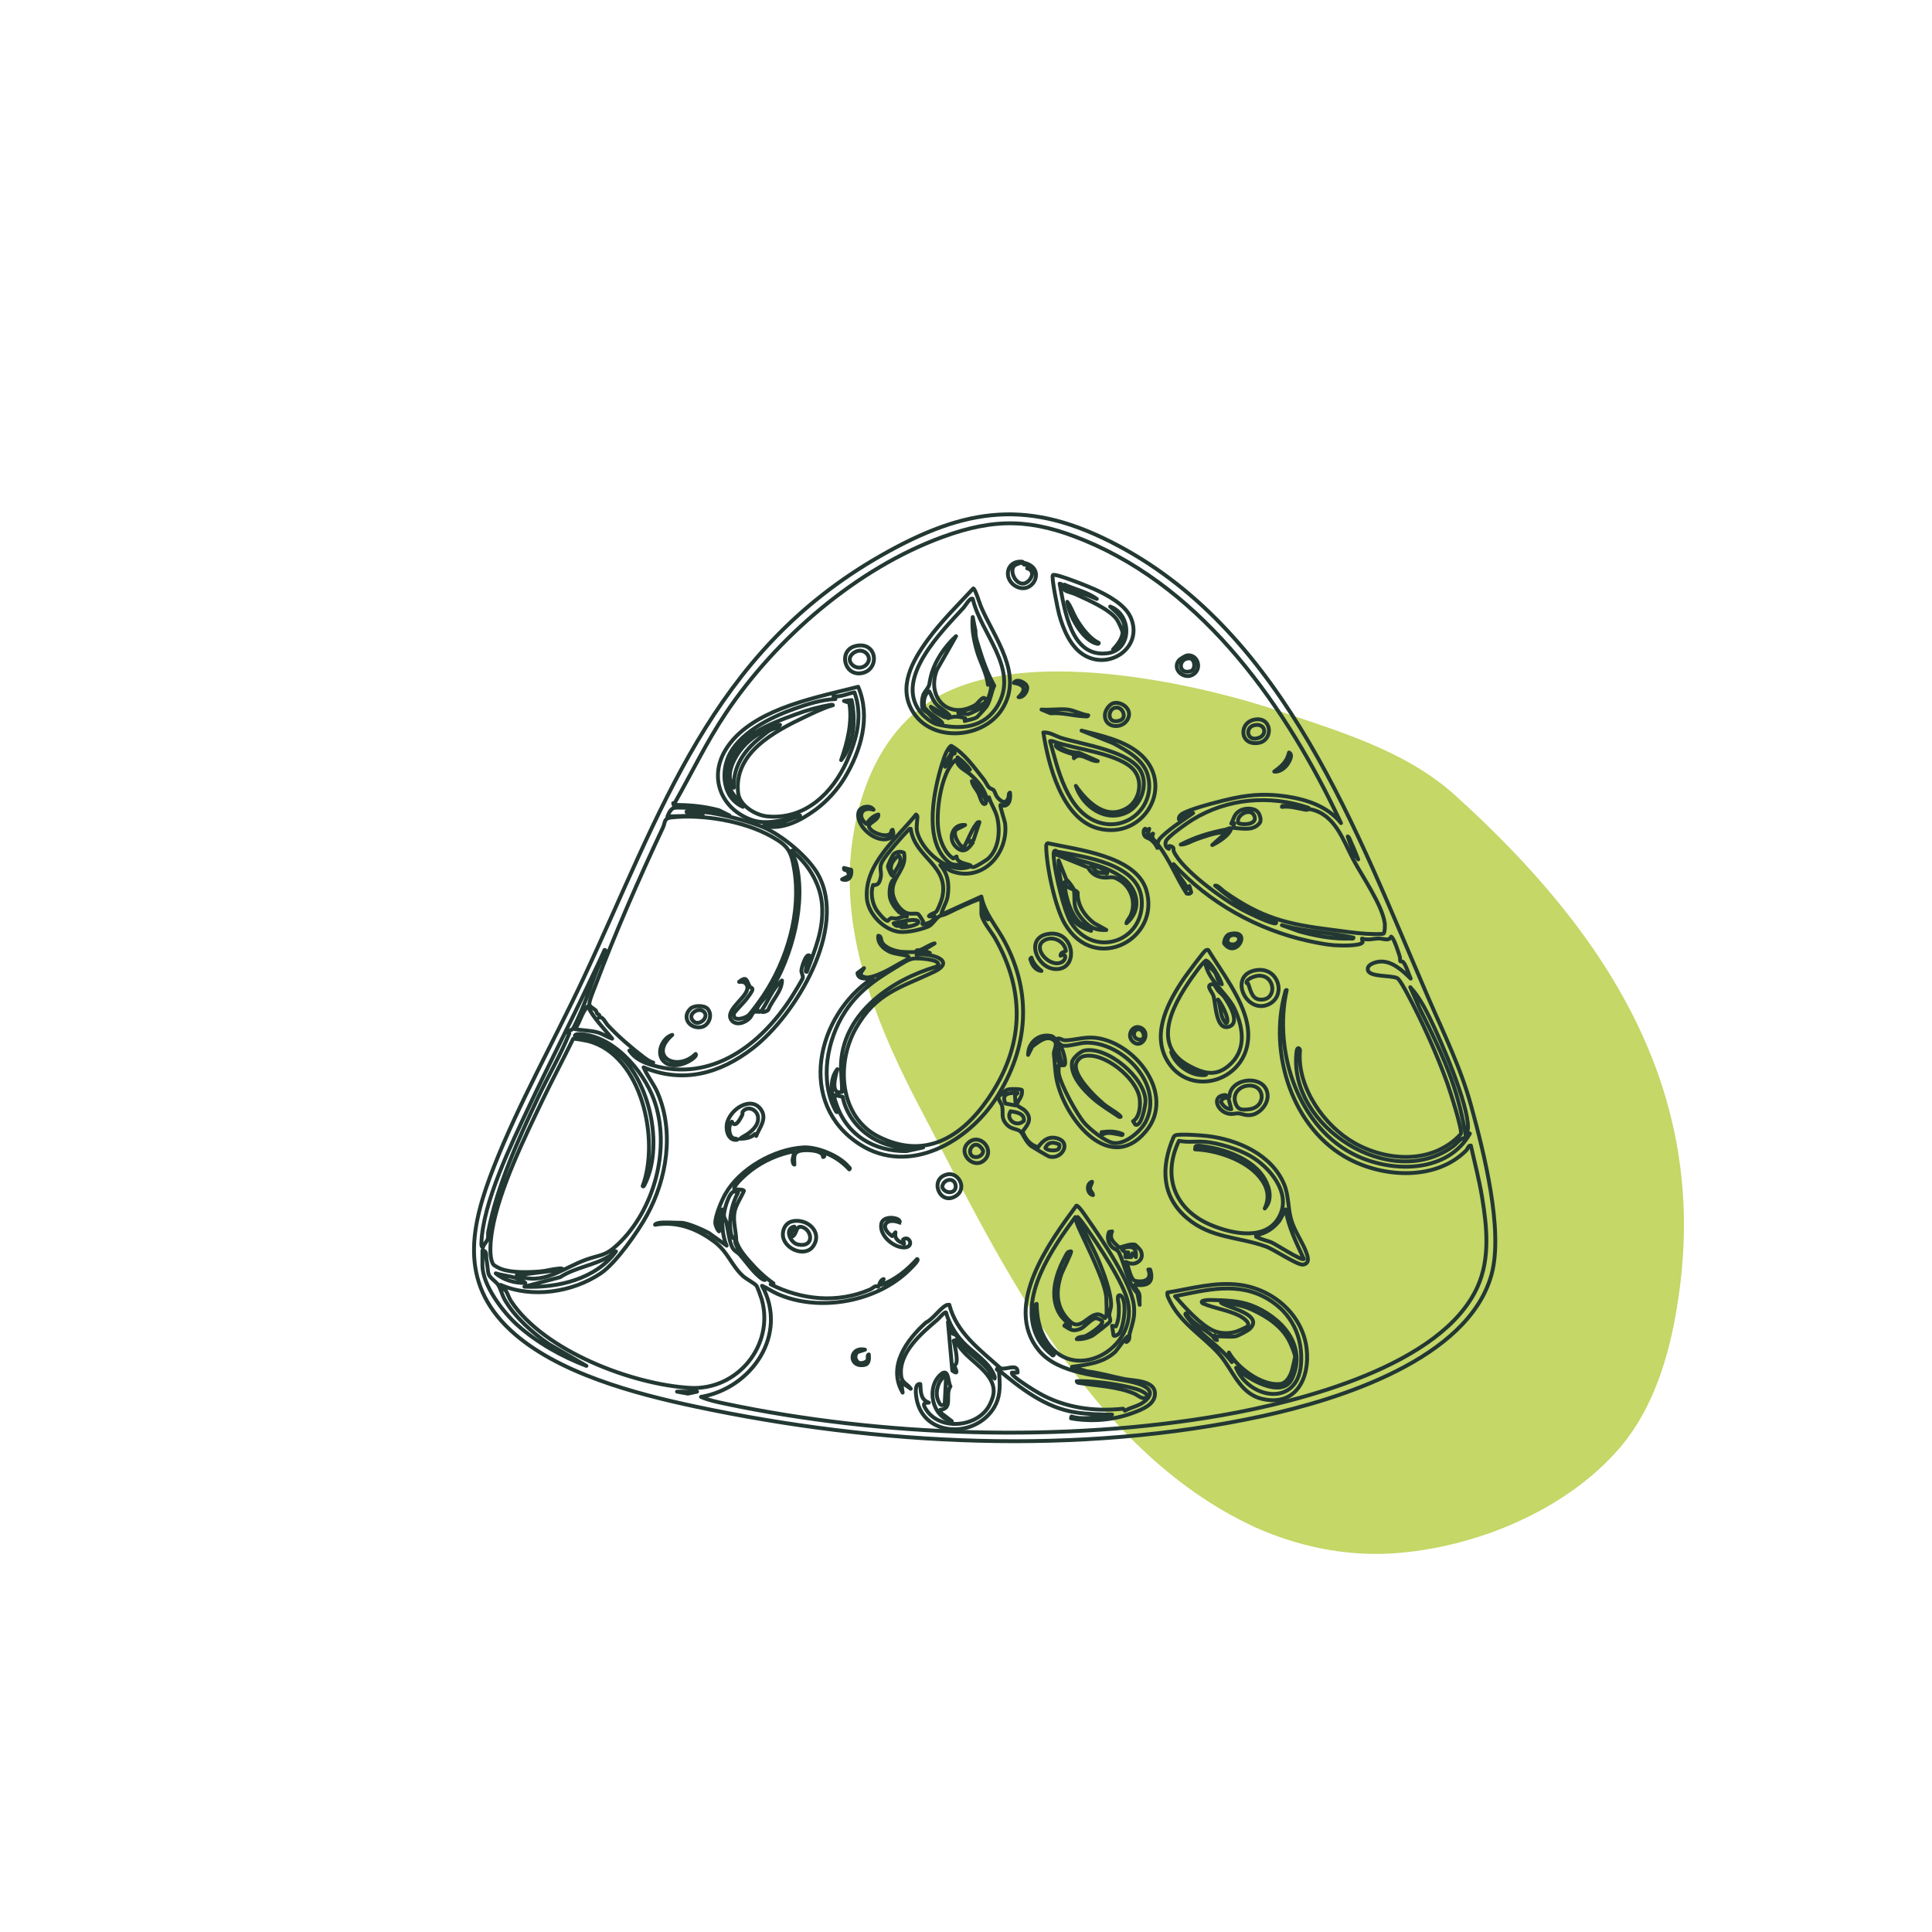 <?xml version="1.0" encoding="UTF-8"?>
<svg xmlns="http://www.w3.org/2000/svg" viewBox="0 0 800 800">

<!-- === STYLE === -->
<style><![CDATA[
  @keyframes fadein {
    from { opacity: 0; transform: scale(0.98); }
    to   { opacity: 1; transform: scale(1); }
  }

  /* Kräftigeres, organisches Wobble (nur Deformgefühl: Scale/Rotate) */
  @keyframes wobbleShape {
    0%   { transform: scale(1) rotate(0deg); }
    10%  { transform: scale(1.05,0.96) rotate(1.2deg); }
    20%  { transform: scale(0.96,1.06) rotate(-0.8deg); }
    35%  { transform: scale(1.04,0.97) rotate(1.6deg); }
    50%  { transform: scale(0.95,1.05) rotate(-1.2deg); }
    65%  { transform: scale(1.06,0.95) rotate(1.8deg); }
    80%  { transform: scale(0.97,1.04) rotate(-1.0deg); }
    100% { transform: scale(1) rotate(0deg); }
  }

  svg { animation: fadein 0.9s ease-out both; }

  /* Der Blob: Filter = organische Verformung, plus Wobble-Shape */
  #green {
    transform-origin: center;
    animation: wobbleShape 6.5s ease-in-out infinite;
    filter: url(#blobWobble);
  }

  #green path {
    fill: #c3d664;
    opacity: 0.98;
    transition: opacity 0.3s ease;
  }

  #outline path {
    fill: none;
    stroke: #233833;
    stroke-width: 1.6;
    stroke-linecap: round;
    stroke-linejoin: round;
    opacity: 1;
  }

  /* Barrierefrei: weniger Bewegung respektieren */
  @media (prefers-reduced-motion: reduce) {
    #green { animation: none; filter: none; }
  }
]]></style>
  
  <g id="green">
    <path d="M378.35,453.74c33.77,64.16,70.65,146.29,141.8,178.87,17.27,7.64,36.22,11.66,55.21,10.7,35.72-2.03,73.65-18.27,95.56-44.03,13.34-15.67,20.09-37,23.4-57.61,14.84-87.85-27.63-154.52-92.19-212.73-21.26-18.93-49.56-26.62-76.22-35.77-38.08-12.07-106.79-25.84-141.45-2.32-18.57,12.3-28.05,34.23-31.19,55.29-6.09,37.36,8.22,74.53,24.98,107.4l.1.19Z" fill="#c3d664"/>
  </g>
  <g id="outline">
    <g>
      <path d="M211.38,550.8c-21.51-20.04-16.48-43.19-6.78-67.87,10.27-26.16,24.92-52.05,36.91-77.64,32.39-69.11,52.57-134.82,123.11-175.13,35.47-20.26,61.71-23.83,98.64-4.09,69.22,37,98.61,118.51,127.92,186.52,6.58,15.26,13.62,29.3,18.05,45.55,5.1,18.7,13.43,51.17,8.38,69.61-9.63,35.11-63.44,51.83-95.02,58.65-75.85,16.37-158.82,12.1-234.42-3.94-25.07-5.32-57.71-13.88-76.79-31.65ZM273.04,506.33c2.67-.3,6.28,0,9.09,0,2.44,0,8.93,2.86,11.27,4.14l7.5,5.34c-2.07-4.66-1.95-10.03-1.58-15-.57-.09-.54.69-.67,1.1-.81,2.55-1.29,5.34-.91,7.98-.72-.5-1.51-2.61-1.55-3.38-.13-2.86,2.63-9.41,4.11-12.03,5.99-10.58,20.32-18.69,32.38-19.36,5.79-.32,14.84,3.44,18.59,7.91.26.31,1.04.79.39,1.19-2.46-2.73-6.35-5.58-9.89-6.71-1.15-.37.25,1.56-.97,1.57-.02-2.78-6-2.94-8.1-2.76-4.24.37-3.91,2.2-3.76,5.92-.56.07-.75-1.51-.74-1.81.01-1.27.77-2.45.56-3.71-6.31,1.18-12.68,4-17.77,7.9-1.77,1.36-6.34,5.32-6.91,7.31-.22.74.11.52.58.58.58.07,3.26-.1,3.38.62-1.19,2.79-3.5,6.04-3.94,9.08-.55,3.8.64,7.47.76,11.23-1.41-.57-2.04-1.56-2.27-3.06-.88-5.72.38-11.66,3.06-16.69-.56.09-1.25-.39-1.73-.31-2.14.38-4.4,8.34-4.11,10.27.14.91.82,1.73,1,2.58.61,2.89,1.17,8.37,2.69,10.74.71,1.11,2.11,1.74,2.81,2.53,2.43,2.75,5.1,6.63,7.83,8.96.7.6,1.61,1.49,2.58,1.57-4.03-4.69-9.88-8.97-12.06-14.99-.13-.37-.52-1.29.21-1.2,1.02,3.21,3.15,5.82,5.33,8.3,3,3.41,6.35,6.72,10.08,9.28l-1.18.39c13,6.51,27.63,7.98,41.23,2.13.78-.33,1.49-1.12,2.18-1.33.37-.11,1.07.3,1.19.18.24-.23.69-2.9,2.21-3.15l-.99,2.37c5.81-2.06,10.71-6.11,14.81-10.66.29-.06.26.4.19.58-.46,1.13-3.85,4.36-4.94,5.33-13.6,12.11-36.41,15.94-53.11,8.49-2.22-.99-4.13-2.37-6.33-3.34,11.06,20.13-4.32,42.47-25.28,46.01,2.91,1.32,6.66,2.1,9.86,2.78,64.89,13.71,140.6,16.24,205.91,4.81,32.22-5.64,90.96-20.48,105.73-53.07,5.34-11.79,3.96-24.89,1.91-37.34-1.18-7.15-3.05-14.2-4.62-21.26-1.09-.12-1.21,1.34-2.02,2.13-12.44,12.33-33.55,11.19-48.16,3.6-23.74-12.33-33.73-44.04-26.74-69.01.11-.41.1-1.2.67-1.1-5.65,25.27,4.69,57.52,29.37,68.8,15.19,6.94,37.38,6.78,46.48-9.36-1.91-.88-.8-.98-.78-2.37.14-10.02-11.13-36-15.92-45.7-2.18-4.41-4.64-8.95-7.99-12.55l3.87,8.77c4.65,9.28,9.59,19.37,13.1,29.16,2.84,7.92,4.84,16.17,6.14,24.47-2.37-.18-3.55,2.15-5.4,3.49-25.98,18.86-67.8-8.15-64.87-38.4.04-.44.14-2.44.93-2.22.77.5.55.93.51,1.65-.95,14.78,10.09,30.53,22.64,37.62,13.83,7.8,32.58,8.67,44.03-3.74.73-1.66-4.56-18.08-5.56-20.9-4.26-11.95-10.7-26.21-16.71-37.41-.65-1.21-3.14-5.79-4.04-6.23-2.65-1.3-11.39-.38-12.17-3.27-.63-2.3,2.84-3.35,4.59-3.56,5.13-.64,9.75,3.7,13.12,7.01-.8-1.76-1.92-5.53-3.13-6.86-.37-.41-1.02-.15-1.15-.29-.17-.18-.06-1.38-.24-1.95-.47-1.53-2.41-7.79-3.58-8.28-.88,2.07-3.36.72-5.14.76-2.32.05-4.42.84-6.91.03l.23,1.58c-1.06,1.66-9.72,1.33-11.88,1.18-3.08-.22-7.41-1.09-10.49-1.76-21.14-4.63-41.32-15.88-55.89-31.81-.17,1,.81,2.57,1.32,3.42,1.38,2.33,3.39,4.29,4.42,6.84l.78-1.18.78,2.57c-.45.67-1.17.77-1.9.51-4.25-6.54-6.96-13.85-11.74-20.05l-.37,1.17c-.79-1.54-1.45-2.43-2.83-3.49-.99-.76-2.41-.62-2.8-2.34-.34-1.46.58-3.15,1.28-1.28l.99-.79-.77,2.57c.59,1.32,2.17-.83,2.35-.6-.93,2.01.51,2.83,1.97,3.95.17-1.44,1.37-2.44,2.37-3.36,3.52-3.26,8.32-6.27,12.25-9.08-1.26-.76-5.2,3.33-5.92,2.57-.18-1.71,1.72-2.52,3.02-3.1,4.24-1.89,15.16-4.73,19.96-5.71,7.57-1.55,14.15-1.79,21.8-.61,8.42,1.3,16.93,4.16,22.37,11-22.25-47.42-56.16-96.41-106.28-117.1-21.48-8.87-36.82-9.38-58.66-1.4-35.54,12.97-68.88,41.78-89.79,72.96-7.99,11.91-14,24.55-21.04,36.95-.17.29-.45.33-.76.31l.19.78c6.33-.09,12.65.52,18.76,2.17l4.35,2.17c-3.99-.97-7.93-2.25-12.1-2.71-2.55-.28-8.27-.76-10.64-.47-1.47.18-2.43,2.24-2.94,3.58l14.61-.4-3.01-.74c-1.17-.28-3.07.55-3.71-.83,3.29.34,6.71-.05,9.97.49,6.66,1.1,15.47,3.33,21.74,5.92,7.67,3.17,18.66,12.25,22.73,19.54,12.42,22.25-9.14,58.2-27,72-13.49,10.42-28.81,14.8-45.22,7.91,1.57,3.68,4.25,6.89,5.82,10.57,6.93,16.23,3.83,35.57-4.43,50.66-3.69,6.75-12.83,19.81-19.04,24.01-11.68,7.92-28.51,10.51-41.6,4.82.12,1.34,1.82,1.91,2.25,2.49.58.78,1.28,3.02,2.17,4.35,13.77,20.61,50.06,34.39,74,35.82,19.67,1.17,35.03-17.62,29.8-36.51-.25-.91-1.79-5.17-2.18-5.72-.7-.99-4.19-2.78-5.51-3.97-4.91-4.42-6.27-9.99-11.85-14.22-7.18-5.45-15.51-8.69-24.68-7.12-.11-.4,1.61-.77,1.78-.79ZM541.86,334.51c-16.12-5.51-33.63-3.96-48.16,4.96-2,1.23-10.37,7.07-10.92,8.84-.43,1.39-.15,2.64,1.22,3.18l.2-1.18c2.43.37,1.44,1.26,1.86,2.24,3.25,7.54,20.48,19.97,27.89,23.9,3.07,1.63,10.03,5.06,13.2,5.77.39.09,1.39.39,1.29-.3-9.56-2.84-17.73-8.94-25.28-15.21,1.18-.19,2.68,1.7,3.82,2.5,15.39,10.9,26.04,13.51,44.62,15.82,4.43.55,9.81,1.38,14.18,1.63,1.47.08,5.91.27,7.06-.05.63-.18.67-3.62.55-4.39-1.13-7.69-9.33-19.33-13.08-26.42-4.14-7.83-7.45-18.58-17.63-20.7-.76-.16-1.44.33-2.13.2-3.25-.59-6.34-1.61-9.73-1.17-.09-.69.9-.37,1.38-.39,3.38-.15,5.34.52,8.48,1.01.42.06,1.29.53,1.2-.21ZM304.14,421.31c1.15,1.31,4.62.11,5.81-.91,1.01-.87,5.15-6.65,6.12-8.1,9.86-14.74,15.76-34.53,12.81-52.25-1.29-7.74-2.58-9.82-9.3-13.61-11.42-6.44-28.43-9.33-41.4-7.98-3.47.36-2.59,1.94-3.67,4.23-9.82,20.89-19.8,43.7-27.93,65.3-.58,1.55-2.85,6.85-2.51,8,.31,1.05,2,1.74,2.59,2.37.29.31.33.9.63,1.35s1.42.14.67,1.69c1.58-.83,2.66,2,3.75,3.17,4.13,4.46,9.99,9.5,14.85,13.19,1.12.85,2.54,1.85,3.92,2.21.05.82-1.12.25-1.47.08-2.49-1.19-5.45-3.65-7.82-5.22l-.59.19c2.24,3.3,5.63,4.9,9.39,6.02,24.66,7.34,45.13-8.46,57.78-28.13.76-1.18,4.48-7.19,4.65-8,.19-.89-.61-1.99-.58-3.01s1.81-7.43,3.42-6.18c-.76,1.71-1.26,3.57-1.47,5.44-.05.43-.46,1.35.28,1.26,3.38-9.2,7.01-17.36,6.34-27.47-.55-8.4-5.21-16.36-11.45-21.75-.36-.31-.37-.9-.42-.94-.24-.21-.94-.18-.74.54.35,1.26,1.39,2.77,1.76,4.18,4.38,16.86-1.55,38.93-10.54,53.48-1.07,1.72-5.92,5.88-5.5,7.92.09.44.99-.03.81.63-3.09-.61-2.57,1.15-3.93,2.59-1.85,1.97-5.97,3.41-7.7.53-2.64-4.38,8.34-9.95,6.6-14.07-.63-1.48-1.88-1.62-3.27-1.49,3.35-2.78,3.15-.21,4.48,2.04.18.31,1.14.37,1.06,1.1.03.8-2.17,3.55-2.79,4.36-.93,1.19-4.52,4.74-4.91,5.72-.12.3.09,1.29.28,1.5ZM562.4,355.84c-.94-2.48-1.98-4.96-3.09-7.38-.27-.6-.65-1.89-1.25-2.1,1.04,3.15,2.24,6.9,4.34,9.48ZM560.43,388.23c-9.79-2.18-19.93-2.38-29.62-5.14l7.11,2.56c6.98,1.9,13.85,3.24,21.14,2.96.48-.02,1.47.3,1.38-.39ZM237.16,426.03c.68-.75,3.28-6.78,3.87-8.18,2.55-6.09,4.53-12.46,7.13-18.55.67-1.57,1.82-3.22,2.37-4.74.13-.37.52-1.29-.21-1.2-2.05,4.67-4.31,9.25-6.48,13.86-7.93,16.83-16.69,33.77-24.69,50.76-7.26,15.4-19.32,40.06-19.81,56.86-.02.69-.02,1.3.61,1.75.32-1.46,1.78-2.39,2.08-3.84.19-.88-.02-1.79.14-2.63,3.61-19.06,12.37-38.06,20.61-55.63,4.17-8.9,9.27-17.43,12.95-26.57l-.81-.4c.5-.7,1.76-.97,2.25-1.5ZM253.48,430.09c-3.44-4.36-7.7-8.38-10.07-13.42-2.56,2.55-3.12,6.55-5.33,9.47,3.12.57,6.41.49,9.49,1.38,2.06.6,3.88,1.92,5.92,2.57ZM213.98,528.05c10.65,4.62,19.32-3.15,28.84-6.5,5.99-2.11,7.7-1.35,12.84-6.12,15.34-14.24,22.35-40.33,15.1-60.15-4.47-12.22-17.3-26.99-31.32-27.08-.63,0-1.66.2-1.36,1.11,3.63-.43,8.53,1.34,11.86,2.96,18.07,8.75,25.75,40.82,17.05,58.15-.1.2-.59,1.26-.87.71,7.11-19.07-.29-53.91-22.21-59.95-.89-.25-6.27-1.26-6.58-1.03-4.12,8.52-8.62,16.88-12.7,25.42-7.44,15.58-17.99,37.01-20.82,53.84-.61,3.6-1.5,10.84.36,14.04.39.68,2.68,1.76,3.48,2.05,4.45,1.58,11.27,1.37,15.99.98,2.48-.2,5.07-.98,7.52-1.17.44-.03,1.84-.32,1.77.38l-18.96,2.37ZM199.76,517.79v6.12c0,8.24,8.53,19.4,14.41,24.7,8.16,7.35,18.43,13.07,28.65,16.97l-15.37-8.92c-6.75-4.55-14.51-11.45-18.52-18.61-1.05-1.88-1.62-4.44-2.66-6.03-.88-1.34-3.4-2.85-3.92-4.38-.42-1.25-.54-4.32-.92-6.19-.28-1.39.46-3.5-1.67-3.66ZM255.06,518.18c-.45-.43-2.11,1.57-2.63,1.91-6.01,3.82-14.38,4.7-20.47,8.76l-14.82,3.94c13.56.63,29.65-3.08,37.92-14.61ZM217.53,531.21c-3.16-2.72-8.29-2.71-12.25-3.94,3.27,2.82,7.97,4.1,12.25,3.94ZM288.64,576.25h-8.3l4.54.82,3.75-.82Z" fill="#233833"/>
      <path d="M466.41,555.71l.78-2.37c-.43-.51-4.79,5.85-5.31,6.34-5.04,4.73-11.48,5.29-17.99,6.31l6.24,1.86c5.22.61,10.29,2.14,15.39,3.17,3.99.81,13.6.41,12.65,6.91-.56,3.83-5.33,5.71-8.5,6.92-8.27,3.17-17.44,4-26.18,2.46l.19-.78c4.15,1.39,8.37.31,12.61.35l4.19-1.14c-4.86.01-9.94-.15-14.76-.85-12.86-1.87-23.17-10.07-32.84-18.12-.49.32.64.83.77,1.17.06.16.21,2.84.24,3.36.26,4.94-.24,8.95-3.25,12.98-8.37,11.21-28.08,10.23-31.05-4.76-.35-1.78-1.1-6.77,1.49-6.43.23,3.19.01,6.47,3.55,7.71-2.32.04-2.53.54-1.35,2.53,5.47,9.23,21.53,7.94,26.46-1.53,2.32-4.47,2.41-7.77-.45-11.84-3.82-5.42-10.75-8.67-13.6-15.04l-.79.2c.52,2.25,1.59,6.91,1.17,9.06-.12.62-.77,1.11-.77,1.6,0,.46,2.21,4.09-.97,1.76l-1.8-20.12c.54.94,1.18,4.03,1.69,4.63.28.33,1.21.39,1.7.87.67.65.64,1.67,1.18,2.38,3.48,4.59,8.01,7.31,11.62,11.27.92,1.01,1.84,2.53,2.67,3.68.5.69.49.97.5-.1-2.02-6.15-8.97-9.87-13.28-14.57-3.13-3.41-5.67-7.59-6.86-12.11-.53-.47-2.99,2.49-3.55,2.97-6.49,5.53-16.53,13.88-14.99,23.67.41,2.63,2.65,2.98,3.92,4.96l-3.95-2.76.59,4.34c-6.37-10.83,1.66-21.87,9.67-29.04,2.87-1.38,5.78-5.82,8.31-7.1.43-.22.86-.27,1.34-.23,2.99,11.67,12.72,18.63,21.2,26.29,2.32.83,7.29-2.33,7.09,1.78h-2.37c-.12.74.52,1.14.98,1.59,1.85,1.8,7.69,5.49,10.11,6.87,10.71,6.12,22.75,7.78,34.96,6.51l.75.83c2.94-1.7,6.01-1.81,8.7-4.34,5.17-4.84-3.02-6.98-6.84-7.79-11.73-2.5-29.33-2.74-37.6-12.96-14.82-18.32,4.46-44.69,15.64-59.82.92-.19,4.17,4.85,4.82,5.78,5.63,8.07,18,26.23,18.99,35.53.52,4.89-.56,7.19-1.73,11.61-.27,1.03.29,2.78-1.38,3.55ZM458.11,544.84c.28-1.92,0-5.02,0-7.11,0-6.32-8.68-23.01-11.53-29.55-.6-1.37-1.1-2.73-1.31-4.22-9.45,12.79-23.64,33.03-15.9,49.46,1.27,2.69,3.49,5.43,5.82,7.21.31.24.76,1.07,1.18.4-5.54-4.43-8.61-12.25-7.85-19.31.04-.41.16-1.86.74-1.82.12,5.13.86,9.7,3.35,14.23,10.9,19.76,38.47,4.79,34.48-14.73-1.67-8.15-12.5-24.21-17.6-31.39-.98-1.38-2.04-2.89-3.24-4.06,2.65,6.29,6.26,12.22,8.88,18.57,1.99,4.82,4.85,12.46,4.96,17.59.03,1.6-.71,2.99-.76,4.37-.03.86.56,1.83.38,2.64-.11.47-6.55,5.54-7.51,6.02-1.92.95-4.19,1.5-6.34,1.36.7-1.12,2.34-.75,3.65-1.28s7.82-4.69,6.85-6.23c-.28-.45-2.08-1.2-2.7-1.11-1.94.28-4.47,3.64-6.33,4.37-3.19,1.24-4,.32-6.6-1.28.36-1.35,1.8.91,2.37.2-1.17-1.72-3.15-3.18-4.2-4.88-3.9-6.3-2.43-13.85.37-20.28.41-.93,2.16-4.55,2.63-5.16.35-.46,1.02-.73,1.6-.68.36.35-3.55,8.07-3.96,9.26-2.54,7.33-2.36,14.23,3.56,19.78,5.34,5.01,9.08-7.11,14.43-1.4.11.05.58-.88.59-.99Z" fill="#233833"/>
      <path d="M406.36,372.03c-4.94,1.67-9.72,4.03-14.42,6.32-.94.46-2.19.61-2.93,1.02-1.42.78-2.97,3.55-4.48,4.21-3.02,1.32-8.69,2.62-11.97,2.3-6.5-.64-13.18-7.52-13.62-14.03-.97-14.14,12.34-24.58,20.36-34.57.6.43.6.64.56,1.33-.2,3.84-.89,4.83.93,8.63,3.3,6.85,12.36,14.37,20.43,11.76-.05-.56-1.76-.69-2.22-.74-3.75-.41-4.72.57-7.67-2.6-8.57-9.19-4.62-28.35-1.28-39.23.47-1.53,1.09-3.52,1.8-4.92.35-.69,1.47-2.66,2.05-2.68,5.61,3.24,9.4,8.86,13.42,13.87.76.94,1.43,2.56,2.2,3.33.63.63,1.63.79,1.88,1.09.84,1,.7,2.59,2.73,4.18,1.46,1.13,2.62,1.05,3.39-.83.33-.81,0-2.08.69-2.27.43,2.8-.44,6.51-3.94,5.13-.34.42,1.79,6.5,1.93,7.74,1.4,12.42-9.35,24.27-22.07,19.7-1.74-.63-2.93-2.21-4.75-2.55,3.21,3.8,3.72,7.87,3.06,12.73-.38,2.82-2.25,5.05-2.66,7.8l16.58-7.5c1.37,6.91,6.38,12.49,9.63,18.62,11.53,21.74,9.71,43.97-3.3,64.54-11.5,18.18-36.14,32.62-56.62,19.47-26.35-16.92-18-53.52,5.26-68.85-2.11.11-6.01.9-6.27-2.11l2.71-2.03c-.61.95-1.5,1.84-1.13,3.1,1.63.86,2.38.97,4.16.51,5.5-1.43,10.5-5.09,15.54-7.57.11-.56-.13-.93-.67-1.1-2.03-.65-4.86-.72-7.05-1.64-2.64-1.12-5.41-3.6-4.92-6.73,1.45.15.81,1.81,1.8,3.14,1.64,2.18,5.31,3.3,7.93,3.53,1.41.12,4.5.21,5.83.04.3-.04.22-.63.43-.69.29-.08.83.12,1.49-.15,1.9-.78,3.78-2.21,5.83-2.7l-4.74,2.96,2.76.98c-1.07.33-2.23-.06-3.28.04-.45.04-2.18.18-2.24.75,5.48-.92,17.21,2.36,6.98,7.18-13.7,6.47-23.62,8.56-31.94,22.97-8.47,14.67-7.15,36.99,9.41,45.24,19,9.47,34.13.26,45.1-15.62,14.84-21.48,15.88-44.1,2.91-66.75-1.53-2.67-5.6-7.33-5.6-10.2v-6.12ZM395.29,311.97c.39-.55-1.54-2.35-1.96-1.95-.82.77.99.61.77,1.36-.44,1.51-2.86,3.98-2.75,6.14l1.91-2.23c.69-1.21.3-3.07,2.03-3.31ZM401.62,318.7c-1.39-2.04-3.19-3.63-5.13-5.13-.13.75.52,1.13.97,1.59.84.85,1.93,1.98,2.77,2.76.43.4.69.93,1.39.78ZM396.09,314.76c-.61-.15-.63.1-.96.42-5.67,5.6-7.72,21.42-6.5,28.97.65,4.05,2.53,9.04,6.08,11.31l1.38-.8c.05,2.57,3.66,2.87,5.63,3.58.4.15.04,1.01,1.64.75.75-.12,5.05-2.77,5.74-3.38,4.51-4.05,5.1-11.26,3.89-16.85-.66-3.06-2.59-5.62-3.46-8.59l-.78,1.18c-.76-4.22-3.81-7.88-6.93-10.65-2.06-1.83-5.22-2.9-5.72-5.93ZM377.13,343.2c-.61-.15-.63.09-.96.42-2.45,2.47-9.41,10.42-10.9,13.19s.04,4.04-.66,6.85c-.49,1.95-1.03,2.94-3.09,2.81-1.13,3.13-.4,7.38,1.31,10.17.61,1,3.7,4.92,4.82,4.65,1.73-1.9,1.5-.88,3.34-.94,1.42-.05,2.93-1.24,4.55-.82l-3.17-1.76c-1.76-1.66-3.68-4.25-3.94-6.72-.22-2.1,0-6.05,1.99-7.13.3-1.21-.81-.96-1.39-1.75-.29-.4-1.34-2.93-1.35-3.35-.01-.66,1.83-4.64,2.35-5.12,1.09-1.02,2.95-1.32,4.27-.56,1.45,6.41-4.63,9.67-4.72,15.55-.05,3.49,2.53,7.91,5.73,9.31,1.7.75,3.99-.05,4.98.55.15.09,1.88,2.69,1.92,2.85.14.55-.57,1.1-.14,1.31,1.92-.26,4.28-.81,4.93-2.98.41-1.37-1.96.25-2.36-.39.67-.94,2.27-1.15,2.97-1.77s2.26-4.68,2.51-5.78c3.19-13.59-11.36-16.46-13-28.59ZM372.19,354.27c-2.35,1.35-4.95,5.57-1.98,7.49.98-2.29,3.88-5.04,1.98-7.49ZM409.13,380.72l-2.36-5.53c-.3,2.13.45,4.43,2.36,5.53ZM373.18,383.88c1.1.36,7.44-.78,7.11-2.16-.45-1.89-8.65.27-10.27.59,1.27,2.12,3.35.66,5.13.39l-1.97,1.18ZM348.64,452.16c.16-4.14-.65-8.25-.36-12.4,1.45-20.79,21.2-34.12,39.49-39.51l.8-.81c.39-2.32-8.55-2.7-10.08-2.55-1.44.14-2.78.78-4.01,1.52-9.72,5.87-18.14,10.69-24.54,20.49-7.54,11.54-10.72,28.65-3.83,41.21.3.55.75.61.6-.2-.18-1.02-1.09-2.16-1.4-3.34-1.19-4.5-1.67-9.99,1.4-13.84-.71,2.67-3.13,10.76,1.93,9.42ZM382.27,475.13h-10.07c-.71,0-3.53-.82-4.45-1.08-9.2-2.68-16.99-10.44-18.83-19.88l-3.38-.76c-.16,1.43.43,2.74.88,4.05,4.4,12.72,15.6,19.33,28.89,19.2l6.96-1.53Z" fill="#233833"/>
      <path d="M355.36,284.38c5.29,12.53,1.12,26.5-5.57,37.61-2.99,4.96-7.38,9.81-12.04,13.24-6,4.43-13.8,8.61-21.46,6.78.73-1.37,2.99-.62,4.49-.83,1.2-.17,2.39-.54,3.57-.77l6.94-2.73c-1.78.09-3.34,1.11-5.05,1.47-5.48,1.16-10.45,2.17-15.7.11-12.03-4.73-17.01-17.33-10.14-28.71,5.01-8.29,14.11-13.51,22.88-17.02,10.29-4.12,21.34-6.43,32.06-9.15ZM353.81,286.72c-2.94.44-5.61,2.02-8.67,1.57l.79,1.18c-5.6.17-11.78,2.16-17.08,4.05-9.71,3.46-23.45,10.21-27.46,20.34-2.92,7.38-1.54,16.79,6.23,20.24-4.21-5.51-8-9.09-6.14-16.6,3.15-12.71,17.07-17.65,28.05-21.72,4.76-1.76,9.6-3.1,14.62-3.96,1.2.07,1.09.11.02.42-3.08.89-7.58,3.04-10.56,4.46-12.77,6.09-29.88,14.93-27.97,31.67.59,5.2,7.23,9.21,12.06,9.67,15.66,1.49,27.14-9.73,33.05-23.03,4.04-9.09,6.56-18.52,3.08-28.3ZM323.01,300.15c-.74-.07-1.41.23-2.08.48-5.09,1.92-9.71,4.6-13.34,8.78-3.56,4.11-7.79,11.93-3.74,16.79-.32-8.76,4.14-15.25,10.67-20.53,1.02-.82,3.02-2.49,4.01-3.1,1.44-.9,3.5-.99,4.48-2.43Z" fill="#233833"/>
      <path d="M483.43,535.2c9.98-1.64,19.92-4.57,30.14-3.15,13.64,1.9,25.73,12.28,27.46,26.27,1.51,12.25-4.44,24.35-18.53,20.9-9.36-2.29-11.95-12-17.56-18.39-6.85-7.8-16.59-12.98-21.17-23.47-.32-.73-.56-1.35-.33-2.17ZM511.84,566.37c5.61,13.16,25.47,16.18,26.87-1.37.91-11.37-3.83-21.25-13.64-27.08-12.41-7.37-25.34-3.82-38.52-1.18,4.05,4.56,10.16,11.51,15.67,14.15,3,1.43,6.98,1.46,10.09.36.53-.19,3.74-1.64,4-1.83,2.07-1.54-1.98-4.04-3.22-4.66-4.62-2.31-10.33-3.01-15.08-5.07-1.77-1.39,2.83-1.41,3.34-1.4,5.46.12,11.7.26,16.79,2.21,12.26,4.71,23.27,16.51,16.91,30.32-4,8.68-18.68.14-23.22-4.45ZM511.64,553.34c-1.85.35-5.76,0-7.9,0-.07,0-.69-.85-.99-.2l1.18,1.78c-1.14-.15-1.3-1.22-1.95-1.79-3.58-3.16-8.18-4.97-10.89-9.27-.29-.06-.27.41-.19.59.22.49,2.59,3.33,3.15,3.97,4.89,5.59,11.53,9.55,16.01,15.59.81-1.44-1.71-2.59-1.19-3.95,3.54,6.35,13.49,13.72,20.96,13.05,2.82-.25,4.32-3.03,5.12-5.54.14-.43,1.32-5.42,1.32-5.71.03-1.26-1.77-5.34-2.43-6.63-3.16-6.1-9.13-10.02-15.21-12.84-4.17-1.94-8.6-2.57-13.12-3.27.02.55,1.05.84,1.5,1.06,3.39,1.64,15.99,4.62,10.56,10.01-.83.83-4.89,2.95-5.94,3.15Z" fill="#233833"/>
      <path d="M486.83,470.07c2.01-.6,10.41.03,12.96.32,12.64,1.45,26.9,7.69,32,20.15,1.84,4.51,1.49,9.47,2.78,14.21,1.38,5.07,4.77,9.4,6.43,14.11.65,1.84,1.33,4.3-1.39,4.79-2.21.39-11.95-6.22-15.31-7.45-11.31-4.14-22.86-3.32-32.8-11.83-10.57-9.05-10.82-21.1-5.63-33.3.19-.46.48-.85.98-1ZM488.18,472.39c-7.07,14.76-1.78,28.49,13.12,34.8,9.05,3.83,23.67,6.97,28.78-4.15,4.39-9.55-4.54-19.93-12.44-24.43-4.93-2.8-13.04-5.33-18.69-5.81-3.58-.3-7.24.35-10.77-.42ZM539.89,521.34c-3.02-6.65-6.4-13.2-7.51-20.54l-2.6,4.7c-2.57,3.22-5.56,5.17-9.64,5.96-.17.9.05.63.5.88,1.72.95,4.24,1.37,6.08,2.21,1.84.84,12.25,7.61,13.16,6.78Z" fill="#233833"/>
      <path d="M432.04,303.3c2.64-.19,5.06,1.52,7.42,2.26,8.78,2.76,28.65,5.4,33.04,13.97,2.87,5.61.06,13.68-5.42,16.62-8.96,4.81-18.74-2.02-21.6-10.74,4.78,6.83,12.68,14.59,21.46,9.02,4.88-3.1,6.33-10.43,2.96-15.07-5.32-7.33-25.17-9.18-33.53-12.29-.53-.2-1-.3-1.56-.21,3.12,11.49,7.04,28.98,19.64,33.48,12.28,4.39,24.23-6.59,20.85-19.27-1.76-6.6-8.79-10.27-14.34-13.31l-13.12-5.24c7.92,2.02,17,3.91,23.49,9.09,16,12.76,2.6,36.64-16.77,31.38-14.84-4.03-20.52-26.46-22.53-39.69Z" fill="#233833"/>
      <path d="M433.87,349.16c12.1,2.67,36.32,5.19,40.73,19.23,6.35,20.22-21.09,35.26-33.61,14.25-4.12-6.92-7.72-24.07-7.78-32.16,0-.58.03-1.08.66-1.33ZM437.18,352.28c-1.28-.41-.84,2.58-.78,3.35.43,5.72,4.13,21.79,7.11,26.46,9.68,15.19,30.79,7.54,29.22-9.86-1.31-14.48-23.51-17.45-34.76-19.56.44.85,1.81,1.14,2.67,1.48,8.74,3.43,15.18,3.34,23.53,8.86,6.95,4.59,9.07,13.67,2.25,19.28.37-1.42,1.45-2.28,1.99-3.73,1.94-5.2-.03-11.01-4.63-13.98-3.71-2.39-4.03-.75-7.42-1.28-2.56-.4-4.66-1.78-5.78-4.09l-13.15-5.32-.25-1.62ZM457.89,361.22c-2.17-2.41-3.23-2.07-6.09-3.01l1.71,2.23c1.31,1.26,3.16.82,4.79,1.33.66-.44-.25-.37-.41-.55Z" fill="#233833"/>
      <path d="M500.34,393.41c5.5,8.98,13.94,19.89,16.05,30.36,4.62,22.94-23.91,32.89-33.54,14.57-5.87-11.17,1.22-24.14,7.57-33.42,1-1.46,8.06-10.98,8.78-11.37.34-.18.8-.34,1.14-.15ZM505.91,407.58c-.33-2-4.91-9.71-6.58-9.83-1.52,1.15-2.95,3.16-4.17,4.81-8.13,11.06-19.87,29.72-2.69,38.81,5.81,3.08,10.73,4.55,16.22-.01,7.35-6.11,6.32-14.99,2.83-22.99-2.78-6.38-10.13-11.32-12.13-18.28-.19-.66-.24-1.31-.18-1.99.27-.37,1.34,1.89,1.58,2.17.71.86,1.7,1.48,2.31,2.43,1,1.57,1.06,3.89,2.83,4.87ZM499.59,444.72c-5.91-.79-11.17-4.33-14.61-9.09,1.45,4.83,7.05,9.14,12.03,9.49.52.04,2.47.29,2.58-.4Z" fill="#233833"/>
      <path d="M403.01,243.67c.76,0,2.67,6.3,3.17,7.49,5.58,13.13,17.82,27.96,8.81,42.4-7.68,12.3-28.76,14.04-36.83,1.42-6.61-10.34-.37-21.29,5.93-29.95,5.49-7.55,12.56-14.54,18.93-21.36ZM402.81,248c-.97-.93-3.15,2.91-3.75,3.56-8.84,9.68-28.72,29.09-18.14,43.02,1.55,2.04,4.71,4.78,7.25,5.39,9.67,2.31,19.52,1.43,24.98-7.86,8.93-15.2-7.09-29.84-10.34-44.11Z" fill="#233833"/>
      <path d="M435.99,238.13c.91-.89,15.2,4.92,17.25,5.86,5.23,2.38,12.69,6.32,15.03,11.83,5.09,11.97-8.45,21.72-19.14,15.58-5.81-3.34-8.91-10.88-10.58-17.07-.53-1.97-3.32-15.46-2.57-16.19ZM460.88,268.93c1.63-1.7,3.85-4.48,3.94-6.95.03-.87-1.76-4.66-2.36-5.49-3.17-4.38-12.22-8.19-17.18-10.47-1.28-.59-3.33-.89-4.29-1.63-1.19-.91-.69-2.64-2.22-2.71,2.07,10.74,4.63,30.9,19.91,28.8,10.22-1.41,10-16.03,1.02-19.32,2.48,2.33,5.67,4.72,5.94,8.5.22,3.09-1.43,8.46-4.75,9.27ZM454.16,248c-3.83-2.82-9.06-4.01-13.43-5.92-.22,1.13.3.64.86.9,4.08,1.87,8.45,3.23,12.57,5.03Z" fill="#233833"/>
      <path d="M437.97,430.88l-.2-.79c1.15-.36,2.18.67,3.08.68,3.78.04,7.88-1.47,12.32-1.07,16.57,1.51,33.98,23.49,21.34,38.71-15.89,19.14-35.36-7.52-37.33-23.51-.35-2.8-.48-5.7-.79-8.3-.22-1.85,2.18-4.71-.51-6.2-3-1.67-6.15,1.34-8.46,2.98l-1.7,3.43c-.03-5.18,4.46-8.97,9.59-7.81,1.51.34,1.29,1.8,2.65,1.89ZM438.9,432.32c-.1-.07-2.06-2.37-1.33-.06.04.13,1.77,1.29,2.1,1.89.58,1.06,2.11,6.26,1.01,6.94l-2.32.05c.07,1.2-.15,2.48.09,3.67.97,4.7,7.35,16.49,10.59,20.22,2.28,2.62,8.55,7.63,11.92,8.23,4.85.87,11.47-4.84,13.5-8.86,7.64-15.14-9.45-32.75-24.44-32.65-2.98.02-6.73,1.47-9.66,1.29-.69-.04-.96-.37-1.47-.73ZM439.55,439.97l-1.38-5.53c-1.43,1.48.06,3.57.19,5.26l1.19.26Z" fill="#233833"/>
      <path d="M509.07,454.19c.3-8.38,15.44-9.45,15.83-.6.16,3.66-3.3,7.66-6.93,8.11-2.37.3-3.55-.52-5.2-.68-.9-.09-2.11.38-3.46.23-5.13-.54-7.92-7.24-2.31-7.8,1.06-.11,1.14.8,2.07.73ZM516.89,449.53c-3.92.31-6.69,3.54-5.25,7.43,1.03,2.78,2.82,2.67,5.53,2.37,7.32-.81,6.83-10.36-.28-9.79ZM508.63,454.64c-1.31-.37-2.73.27-3.06,1.65.88,1.66,2.28,3,4.29,3.03l-1.23-4.69Z" fill="#233833"/>
      <path d="M520.03,401.75c9.56-1.6,12.83,10.83,5.12,14.2-9.31,4.07-16.69-12.26-5.12-14.2ZM516.83,407.31c1.17,3.13,1.56,6.91,5.87,6.6,6.2-.46,5.25-10.2-1.55-9.89-1.38.06-5.11,1.24-4.98,2.94.02.2.62.23.66.36Z" fill="#233833"/>
      <path d="M424.39,459.86c3.24,3.31,1.35,5.7-.98,8.67,1.22,3.15,3.07,5.59,6.47,6.5,2.08-3.09,4.83-4.93,8.63-3.42,4.91,1.95,1.07,8.67-4.12,7.28-.45-.12-6.47-3.71-7.23-4.22-2.45-1.68-3.49-5.32-4.78-6.28-1.4-1.05-3.72-.76-5.53-2.77-2.59-2.87-1.28-4.59-1.89-7.59-.24-1.16-1.55-2.35-1.53-3.65l.11-.51c1.89-.84,2.2-2.58,4.46-2.85.9-.11,4.76-.18,5.17.39.34,2.81-1.49,3.83-2.18,6.08.13.46,2.72,1.68,3.39,2.37ZM421.37,452.62c-3.24-.28-7.13.21-4.95,4.35l4.16.78-.3-4.18,1.09-.95ZM418.47,460.15c-2.23,3.33,2.45,6.93,5.5,3.93.35-3.05-3.18-3.55-5.5-3.93ZM438.26,475.82c.36-.35.67-1.46.33-1.9-2.29-1.15-4.61-1.17-5.74,1.41.82,1.28,4.56,1.33,5.41.49Z" fill="#233833"/>
      <path d="M460.48,509.89c-1.32,3.14.74,4.57,2.78,6.53.92.41,4.4-1.66,6.81-1,.15.04,2.06,2.04,2.18,2.26.8,1.51.82,3.3-.51,4.46-2.75,2.39-5.48.19-5.73.39-.7.59.66.82.77,1.08.68,1.64,1.43,6.44,3.39,6.81,3.58.69,7.06-.52,5.32-4.73h.78c1.68,5.61-1.21,6.91-6.31,6.32-.16,1.68,1.4,2.36,1.81,3.95.28,1.1-.03,3.13.16,4.34l-.96-4.76c-4.25-4.59-5.08-11.68-7.64-16.85-.66-1.34-1.86-1.4-2.72-2.22-1.77-1.69-2.37-4.09-1.36-6.35l1.22-.23ZM470.36,520.55c.43-4.64-2.28-4.73-5.92-3.55.55,1.13,1.49,1.75,2.77,1.58.22,1.1-.4.77-1.19.79v1.18s2.37,0,2.37,0l.59-1.59,1.38,1.58Z" fill="#233833"/>
      <path d="M328.44,505.64c6.05-1.03,12.18,4.59,8.33,10.31-3.44,5.12-12.87.97-12.6-5.08.12-2.6,1.63-4.78,4.27-5.23ZM328.93,507.91c-4.16.64-1.89,6.71,1.47,7.41,6.88,1.42,6.05-6.02,1.7-7.24-3.02-.84-1.77,3.76-4.75,4.16-.32-1.86,1.06-2.82,1.58-4.34Z" fill="#233833"/>
      <path d="M433.91,386.74c11.39-1.98,13.06,15.47,2.72,14.5-7.45-.69-12.18-12.86-2.72-14.5ZM439.16,395.73c-.1-1.33,1.36-1.45,2.2-1.96-.47-4.08-5.68-6.66-9.3-4.15-4.65,3.23,2.74,11.31,7.6,8.79,1.83-.95,2.2-3.94-.51-2.68Z" fill="#233833"/>
      <path d="M313.13,470.38l-.59-.79c-1.58,1.61-3.97,1.89-6.13,1.97,1.35-1.09,2.74-1.58,4.16-2.75,1.86-1.55,3.54-3.49,3.33-6.08-.27-3.35-4.33-5.06-6.34-2.44-.31.41.02.95-.19,1.36-.83,1.63-2.91,5.83-4.31,2.8-1.57,1.39-1.41,5.67.37,6.74.74.45,1.75.08,1.8.76-3.41.53-4.63-3.32-4.31-6.08.72-6.31,10.3-12.65,14.37-6.14,2.35,3.75-.93,7.38-2.16,10.64Z" fill="#233833"/>
      <path d="M354.5,267.45c9.09-1.91,9.89,10.42,1.85,11.35-7.03.82-9.23-9.8-1.85-11.35ZM358.82,275.12c2.91-3.06-1.27-7.48-5.13-4.93-5.04,3.34,1.44,8.81,5.13,4.93Z" fill="#233833"/>
      <path d="M389.38,583.75l.38,1.4,4.36,3.33c-8.35-1.83-10.66-14.1-4.56-19.37,3.41-2.94,2.88,3.19,4.01,4.97-2.41,3.29,1.22,9.21-4.19,9.67ZM391.75,569.92c-.75-.73-2.52,1.99-2.78,2.55-1.11,2.34-1.53,5.17-.45,7.6.57,1.28,1.12,2.42,2.66,1.33l.57-11.47Z" fill="#233833"/>
      <path d="M392.44,486.26c4.49-.88,8.16,5.87,3.39,8.95-6.75,4.35-11.41-7.38-3.39-8.95ZM391.08,489.47c-.41.37-.98,1.46-.93,2.03,1.02,3.15,6.14,2.85,5.54-.74-.41-2.47-2.92-2.83-4.61-1.29Z" fill="#233833"/>
      <path d="M520.44,297.86c6.44-.37,6.66,8.81.66,9.76-8.2,1.29-8.28-9.32-.66-9.76ZM519.64,300.23c-4.48.74-3.41,7.45,1.97,5.15,3.04-1.3,2.38-5.87-1.97-5.15Z" fill="#233833"/>
      <path d="M407.42,480.53c-4.43,3.74-10.93-3-6.61-7.2,4.82-4.67,11.62,2.97,6.61,7.2ZM403.89,474c-1.33.2-2.44,1.85-2.2,3.2.55,3.09,5.34,2.17,5.42-.6-.41-1.18-1.85-2.81-3.22-2.6Z" fill="#233833"/>
      <path d="M461.16,291.14c3.08-.7,7.08,2.07,6.26,5.45-1.36,5.64-10.42,5.44-9.88-.85.15-1.73,1.89-4.2,3.61-4.6ZM461.56,293.1c-3,.87-3.2,6.92,2.1,5.28,3.3-1.02,1.18-6.24-2.1-5.28Z" fill="#233833"/>
      <path d="M372.28,505.25c.11.09.55,1.04.5,1.07-6.09-2.53-8.82,1.9-3.35,5.52l1.37-1.57c-.55,2.94,1.38,3.82,3.56,4.74l-.39-1.77c2.81-2.06,5.05,3.94-.49,3.25-4.21-.52-9.55-5.32-8.51-9.89.66-2.89,5.64-2.81,7.31-1.36Z" fill="#233833"/>
      <path d="M423.75,232.99c10.18,2.11,3.6,14.38-3.69,9.41-4.57-3.11-3.3-10.29,3.1-9.83.55.04.55.41.59.41-.37-.27-3.17.72-3.66,1.17-2.75,2.48,1.49,10.2,5.66,6.55,1.88-1.64,2.54-4.58-.41-5.35l1.18-1.17c-.76-.39-1.83-.2-2.48-.41-.45-.15-.25-.76-.28-.78Z" fill="#233833"/>
      <path d="M361.72,335.29c-5.02-1.56-6.97,2.8-2.96,5.92,1.19-1.74,2.77-3.45,4.94-3.94.18,2.09-3.25,3.23-3.77,4.35-1.1,2.38,6.69,5.71,8.73,3.57.62-.64.27-1.54.96-1.6.31,1.48.78,2.46-.82,3.32-5.49,2.97-14.67-4.71-13.31-10.55.56-2.42,4.86-3.25,6.24-1.07Z" fill="#233833"/>
      <path d="M475.1,578.61c-2.31,1.12-3.62-.81-5.66-1.64-7.05-2.89-14.82-3.08-22.2-4.27-.59-.09-1.22-.02-1.38-.79,5.88-.1,12.39.64,18.19,1.75,2.21.42,6.19,1.26,8.15,2.12.72.31,3.61,1.75,2.89,2.84Z" fill="#233833"/>
      <path d="M491.58,271.39c3.88-.53,5.93,4.32,3.49,7.05-3.6,4.02-10.2-.8-6.94-4.96.52-.66,2.7-1.98,3.45-2.09ZM492.35,272.6c-4.7.14-4.49,6.85.64,5.34,2.34-.69,1.87-5.42-.64-5.34Z" fill="#233833"/>
      <path d="M442.12,293.82c2.76.31,5.71,2.08,8.49,2.37.07.67-1.36.43-1.79.41-4.44-.19-9.21-1.65-13.78-1.23l-3.78-1.56c3.46.28,7.47-.38,10.86,0Z" fill="#233833"/>
      <path d="M468.92,431.14c-2.53-2.53.13-7.07,3.41-5.58,4.57,2.08.43,9.41-3.41,5.58ZM471.04,426.21c-1.97.54-2.11,3.68.4,4.21,3.7.79,2.09-4.89-.4-4.21Z" fill="#233833"/>
      <path d="M509.36,386.73c9.42-2.11,2.5,10.84-2.5,3.87.07-1.54.86-3.51,2.5-3.87ZM510.51,387.17c-2.35.16-3.05,3.16-1.16,3.74,3.84,1.16,5.5-4.03,1.16-3.74Z" fill="#233833"/>
      <path d="M438.26,308.56c.05.03.2.55.59.79,2.55,1.58,4.88,2.2,7.9,2.36l7.81,3.44c-3.46.25-7.2-4.14-9.87-1.18l-.05-1.54c-1.46-.49-7.44-2.15-7.47-3.79.08-.41.81-.24,1.09-.08Z" fill="#233833"/>
      <path d="M358.17,558.87l-3.14,1c-1.27,1.31-1,3.21.38,4.33,1.03.56,3.26.05,3.76-.99.4-.83-.2-2.17.59-2.37.11,1.64.29,3.93-1.78,4.33-6.73,1.3-6.57-7.7.2-6.3Z" fill="#233833"/>
      <path d="M421.77,288.68c3.38-3.16,2.44-5.19-1.97-5.93,1.25-2.06,5.28-.04,5.54,1.8.24,1.7-1.56,4.39-3.57,4.12Z" fill="#233833"/>
      <path d="M527.64,319.49c3.06-2.27,5.2-4,6.12-7.89,1.92.92-.02,4.11-.99,5.33-1.11,1.4-3.28,2.86-5.14,2.56Z" fill="#233833"/>
      <path d="M348.69,364.13l2.79-1.43c-.01-.62-.1-1.39-.45-1.9-.62-.89-1.81-.15-1.55-1.4l2.99.77c.36,2.59-.89,4.92-3.78,3.96Z" fill="#233833"/>
      <path d="M431.25,402.05c-2.22-.17-3.78-2.15-4.35-4.15-.19-.66-.62-.79.21-1.37.7,2.4,2.29,3.99,4.15,5.52Z" fill="#233833"/>
      <path d="M452.19,489.35c-.1,1.13-.92,1.61-.79,2.92.12,1.14,1.16,1.54,1.18,2.6-2.58-.47-2.87-4.87-.39-5.53Z" fill="#233833"/>
      <path d="M286,417.58c1.44-1.32,5.59-1.38,6.96.1,2.4,2.59.52,7.31-2.93,7.68-4.78.53-7.82-4.32-4.03-7.79ZM287.16,422.88c2.3,2.16,6.5-1.53,4.43-3.83-2.18-2.41-7.46.98-4.43,3.83Z" fill="#233833"/>
      <path d="M278.37,428.52c-10.12,8.98,1.86,15.48,9.68,7.9.6.56-.81,1.68-1.19,1.97-3.24,2.49-9.48,4.35-12.45.6-2.72-3.42.08-9.37,3.96-10.47Z" fill="#233833"/>
      <path d="M318.14,418.11c-.54.66-2.25,1.31-3.03.73,2.98-4.15,4.6-9.41,8.69-12.84-.04,4.43-4.09,8.07-5.66,12.11Z" fill="#233833"/>
      <path d="M520.8,336.21c.91,1.03,1.69,3.49.74,4.65-2.73,3.34-7.22,2.16-10.89,1.94l.39-1.97-1.18.2c1.06-2.16,1.17-3.88,3.42-5.27,1.98-1.22,5.88-1.4,7.52.45ZM512.68,340.78c1.85.99,7.5.67,6.89-2.32-.9-4.47-7.82-1.41-6.89,2.32Z" fill="#233833"/>
      <path d="M501.96,349.91l5.92-5.33c-3.95-.09-8.62,1.64-12.45,2.96-2.09.72-4.35,2.21-6.52,2.18,6-3.14,12.05-4.93,18.67-6.22.63-.12,3.04-1.56,1.81.62-1.29,2.28-5.05,4.73-7.43,5.8Z" fill="#233833"/>
      <path d="M460.49,548.99l1.59.23c1.31-2.79,1.28-5.71,1.18-8.74-.02-.75-1.15-4.5.57-4.13,3.46,1.84,1.27,14.21-.6,15.98-.29.28-1.81,1.24-2.15.62l-.6-3.96Z" fill="#233833"/>
      <path d="M405.57,340.43l-2.45,7.42c-.33.48-2.22.18-1.31,1.26l.99-.19c-1.95,2.74-3.85,4.67-6.92,1.79-3.65-3.42-1.42-9.67,3.76-9.09l-3.53,1.79c-2.38,1.54,1.84,8.19,3.12,7.28,1.54-2.74,2.99-6.78,4.83-9.21.4-.53.68-1.2,1.51-1.06Z" fill="#233833"/>
      <path d="M402.42,323.45c.92.7,1.82,1.87,2.53,2.8.66.86,4.86,6.23,2.79,6.68-1.23.27-2.13-3.58-2.61-4.49-.88-1.66-2.35-3.09-2.71-4.99Z" fill="#233833"/>
      <path d="M352.63,289.88c1.77,8.13,1.05,18.25-4.33,24.87,2.62-7.5,4.73-15.74,3.38-23.73l-2.2-.76,3.15-.39Z" fill="#233833"/>
      <path d="M523.7,500.41c2.19-4.74,1.15-8.9-1.99-12.83-5.79-7.26-17.81-11.31-26.85-11.66l.17-1.2c.51-.71,3.65-.02,4.65.13,8.55,1.32,19.67,5.52,24.08,13.45,2.1,3.78,3.16,8.68-.06,12.11Z" fill="#233833"/>
      <path d="M444.68,368.48c-.82-.45-2.36-.89-2.99-1.55s-.27-1.54-.96-1.61c.27,5.32,2.77,14.92,7.75,17.72,1.14.64,3.2.46,3.31,2.42-4.48-1.55-7.51-3.34-9.28-7.9-1.54-3.97-3.37-12.91-4.06-17.27-.21-1.34-.06-2.71-.09-4.05l3.18,7.97c.75.46,3.05,3.58,3.14,4.28.53.29,1.19.46,1.56,1.08-.2,5.1,2.8,9.6,6.68,12.6l5.19,2.91c-4.93.29-7.76-1.62-10.65-5.34-3.51-4.51-2.16-6.41-2.77-11.25Z" fill="#233833"/>
      <path d="M501.43,407.62c1.61-.54,2.09,1.58,2.91,2.52.78.89,1.86,1.67,2.53,2.6,1.94,2.66,7.1,11.05,1.81,12.44s-5.22-9.5-6.2-12.78c-.46-1.54-3.08-4.09-1.05-4.77ZM506.92,422.77c.25.32.75,1.42,1.18.61.91-1.71-2.35-8-3.75-9.49,1.11,2.63.93,6.78,2.58,8.87Z" fill="#233833"/>
      <path d="M404.67,296.87c-1.09.87-3.84,1.24-5.22,1.7l.19-1.19c-2.7-.77-4.42-.92-7.11,0l.62-1.18c-1.69-1.98-4.11-2.89-5.75-4.95-1.32-1.66-1.57-3.19-2.58-4.93-2.07.62-2.6,4.7-2.09,6.44.16.52,1.95,2.17,2.49,2.64.47.41,5.65,3.66,4.93,4.35-2.74-.43-3.92-2.57-5.72-4.35-.62-.61-1.82-1.14-2.21-1.74-.83-1.26-.43-5.41.47-6.69,2.85-4.07,1.66-2.42,2.81-7.06,1.5-6.06,5.76-12.35,10.38-16.48l-7.88,13.84c-4.48,11.2,4.35,21.04,15.61,14.81,1.75-.97,3.64-4.96,4.69-2.05-.37,2.27-8.37,3.84-10.5,4.56-.61.21-1.13-.35-.93.83,1.2-.36,3.14.41,4.08.28.29-.04,4.93-2.2,5.36-2.48,2.5-1.63,4.71-7.88,3.98-10.83l-1.18,1.18c-.59-4.93-3.27-9.36-4.63-14.14-1.27-4.45-2.2-9.3-1.69-13.91l1.15,5.76c-.13,2.49.8,4.83,1.51,7.18,1.55,5.18,3.64,10.77,6.25,15.46-1.25,2.69-1.59,6.19-3.21,8.69-.23.35-3.56,4.05-3.83,4.26Z" fill="#233833"/>
      <path d="M391.75,296.2c.06.6.15.93-.6.8-.24-.04-3.93-2.16-4.28-2.44-.32-.26-1.55-1.81-1.44-1.91l6.32,3.56Z" fill="#233833"/>
      <path d="M454.95,266.18c.1.72-.82.32-1.2.22-5.53-1.53-11.22-11.64-11.82-17.21,1.54,1.95,2.31,4.57,3.63,6.84,2.13,3.68,5.55,8.36,9.4,10.15Z" fill="#233833"/>
      <path d="M470.02,465.59l-.83-1.33c2.74-1.68,3.12-6.47,2.72-9.44-1.1-8.28-14.94-19.59-23.29-17.43-1.4.36-2.79,1.85-3.07,3.27-.92,4.77,7.19,12.79,10.58,15.71,2.04,2.09,5.49,3.66,7.52,5.52.51.47.65.69-.2.6-3.68-2.49-7.53-4.74-10.88-7.69-3.94-3.48-9.49-9.36-8.65-15,.24-1.6,3.38-4.42,5.08-4.78,9.4-2.01,25.28,11.3,25.34,20.96,0,1.6-1.74,11.17-4.32,9.62Z" fill="#233833"/>
      <path d="M464.83,469.6c.09.74-.78.28-1.2.21-2.49-.39-5.13-1.4-7.49.18v-1.18c3.05-.4,5.78-.5,8.68.79Z" fill="#233833"/>
    </g>
  </g>
</svg>